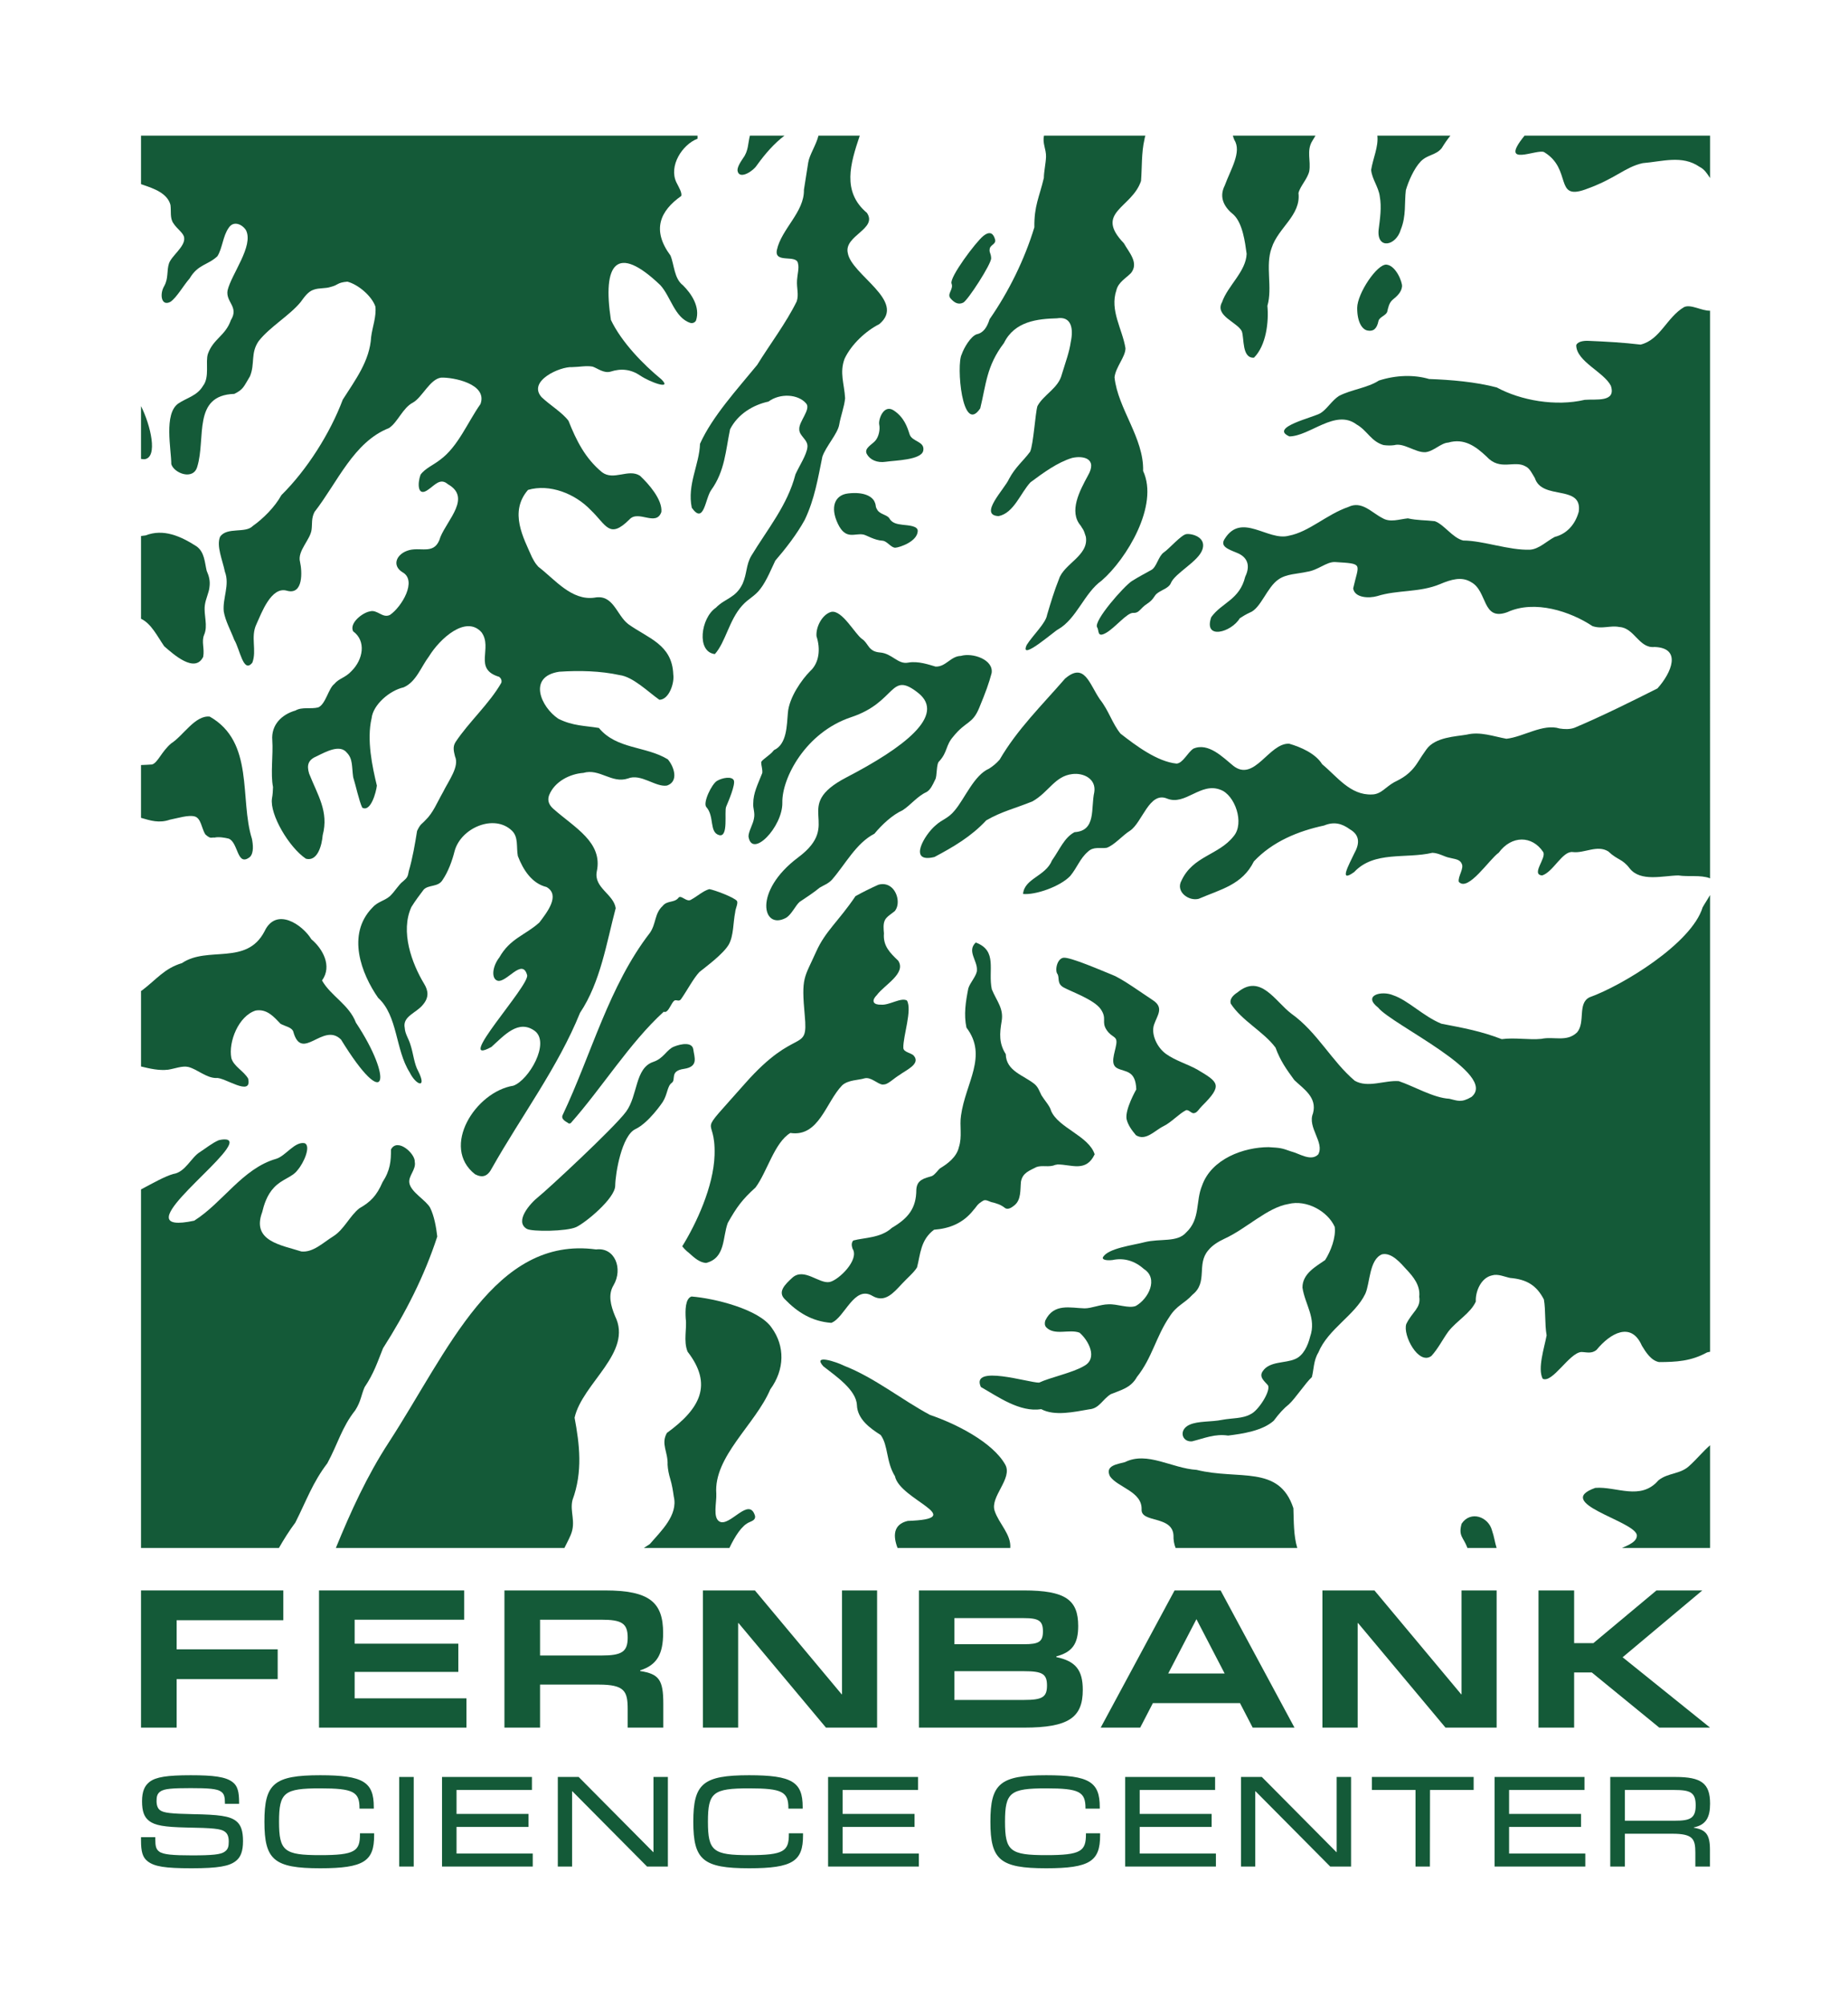 <?xml version="1.0" encoding="UTF-8"?>
<svg id="FSC_Primary_Logo" data-name="FSC Primary Logo" xmlns="http://www.w3.org/2000/svg" viewBox="0 0 424 460">
  <defs>
    <style>
      .cls-1 {
        fill: #145a38;
      }

      .cls-2 {
        fill: #fff;
      }
    </style>
  </defs>
  <g id="Fern_and_FSC" data-name="Fern and FSC">
    <rect id="white_background" data-name="white background" class="cls-2" width="424" height="460"/>
    <g>
      <g>
        <path class="cls-1" d="M32.356,364.851h32.648v6.837h-24.476v6.675h23.182v6.837h-23.182v11.125h-8.172v-31.474Z"/>
        <path class="cls-1" d="M73.196,364.851h33.296v6.717h-25.124v5.501h23.787v6.473h-23.787v6.068h25.649v6.715h-33.821v-31.474Z"/>
        <path class="cls-1" d="M115.736,364.851h23.06c10.276,0,13.35,2.751,13.35,9.791,0,4.733-1.375,7.323-5.259,8.535v.162c4.329.688,5.299,2.022,5.299,7.525v5.461h-8.172v-4.247c0-4.086-.688-5.623-6.634-5.623h-13.472v9.87h-8.172v-31.474ZM137.987,379.78c4.613,0,6.028-.809,6.028-4.086,0-3.318-1.375-4.126-6.068-4.126h-14.038v8.212h14.078Z"/>
        <path class="cls-1" d="M161.269,364.851h11.935l19.904,23.829h.08v-23.829h8.05v31.474h-11.732l-20.066-23.99h-.08v23.99h-8.092v-31.474Z"/>
        <path class="cls-1" d="M210.848,364.851h24.031c9.628,0,12.501,2.186,12.501,8.172,0,4.086-1.376,5.988-5.017,6.959v.161c4.41.931,6.068,2.954,6.068,7.525,0,6.311-3.195,8.657-13.471,8.657h-24.112v-31.474ZM234.96,377.191c3.399,0,4.329-.567,4.329-2.954,0-2.427-.97-3.034-4.369-3.034h-15.94v5.988h15.98ZM234.96,389.974c4.207,0,5.259-.647,5.259-3.318,0-2.67-1.092-3.277-5.259-3.277h-15.98v6.595h15.98Z"/>
        <path class="cls-1" d="M269.491,364.851h10.559l16.95,31.474h-9.587l-2.913-5.623h-19.984l-2.913,5.623h-9.062l16.951-31.474ZM280.98,383.906l-6.473-12.461-6.473,12.461h12.946Z"/>
        <path class="cls-1" d="M303.413,364.851h11.934l19.905,23.829h.08v-23.829h8.05v31.474h-11.732l-20.066-23.99h-.08v23.99h-8.092v-31.474Z"/>
        <path class="cls-1" d="M352.992,364.851h8.172v12.096h4.41l14.483-12.096h10.517l-18.285,15.333,20.066,16.142h-11.651l-15.495-12.662h-4.046v12.662h-8.172v-31.474Z"/>
      </g>
      <g>
        <path class="cls-1" d="M33.861,426.978c-1.163-.898-1.506-2.245-1.506-4.782v-.739h3.275v.449c0,1.638.185,2.324.898,2.852.899.687,3.17.872,7.502.872,4.623,0,6.683-.185,7.555-.872.713-.502.898-1.136.898-2.271,0-1.083-.238-1.822-.898-2.298-.899-.687-2.774-.845-8.876-.951-4.94-.105-7.185-.475-8.506-1.531-1.136-.872-1.612-2.192-1.612-4.491s.608-3.592,1.744-4.464c1.48-1.11,4.015-1.506,9.43-1.506,5.178,0,8.03.343,9.614,1.584,1.163.872,1.48,2.298,1.48,4.676v.29h-3.249v-.079c0-1.506-.185-2.218-.872-2.694-.925-.687-2.932-.819-7-.819-4.173,0-6.127.132-6.973.793-.687.475-.845,1.162-.845,2.139,0,1.03.264,1.744.819,2.139.819.608,2.509.793,7.501.898,5.996.106,8.427.423,9.906,1.559,1.189.899,1.61,2.404,1.61,4.623,0,2.324-.528,3.725-1.691,4.596-1.453,1.137-3.935,1.639-10.09,1.639-6.154,0-8.557-.397-10.116-1.612Z"/>
        <path class="cls-1" d="M60.667,417.917c0-8.742,2.192-10.671,12.81-10.671,9.879,0,12.284,1.559,12.284,7.29v.37h-3.276v-.106c0-3.751-1.4-4.543-9.008-4.543-8.268,0-9.456.925-9.456,7.634,0,6.762,1.189,7.686,9.456,7.686,8.004,0,9.114-.924,9.114-4.806v-.212h3.249v.476c0,5.89-2.271,7.555-12.363,7.555-10.618,0-12.81-1.929-12.81-10.672Z"/>
        <path class="cls-1" d="M91.595,407.642h3.329v20.55h-3.329v-20.55Z"/>
        <path class="cls-1" d="M101.415,407.642h20.63v2.985h-17.301v5.493h16.508v2.985h-16.508v6.102h17.486v2.984h-20.815v-20.55Z"/>
        <path class="cls-1" d="M127.984,407.642h4.782l17.116,17.249h.053v-17.249h3.302v20.55h-4.782l-17.142-17.275h-.053v17.275h-3.276v-20.55Z"/>
        <path class="cls-1" d="M159.071,417.917c0-8.742,2.192-10.671,12.81-10.671,9.879,0,12.284,1.559,12.284,7.29v.37h-3.276v-.106c0-3.751-1.4-4.543-9.008-4.543-8.268,0-9.456.925-9.456,7.634,0,6.762,1.189,7.686,9.456,7.686,8.004,0,9.114-.924,9.114-4.806v-.212h3.249v.476c0,5.89-2.271,7.555-12.363,7.555-10.618,0-12.81-1.929-12.81-10.672Z"/>
        <path class="cls-1" d="M189.997,407.642h20.63v2.985h-17.301v5.493h16.508v2.985h-16.508v6.102h17.486v2.984h-20.815v-20.55Z"/>
        <path class="cls-1" d="M227.233,417.917c0-8.742,2.192-10.671,12.81-10.671,9.879,0,12.284,1.559,12.284,7.29v.37h-3.276v-.106c0-3.751-1.4-4.543-9.008-4.543-8.268,0-9.456.925-9.456,7.634,0,6.762,1.189,7.686,9.456,7.686,8.004,0,9.114-.924,9.114-4.806v-.212h3.249v.476c0,5.89-2.271,7.555-12.363,7.555-10.618,0-12.81-1.929-12.81-10.672Z"/>
        <path class="cls-1" d="M258.16,407.642h20.63v2.985h-17.301v5.493h16.508v2.985h-16.508v6.102h17.486v2.984h-20.815v-20.55Z"/>
        <path class="cls-1" d="M284.729,407.642h4.782l17.116,17.249h.053v-17.249h3.302v20.55h-4.782l-17.142-17.275h-.053v17.275h-3.276v-20.55Z"/>
        <path class="cls-1" d="M324.77,410.627h-10.011v-2.985h23.351v2.985h-10.011l-.026,17.565h-3.302v-17.565Z"/>
        <path class="cls-1" d="M342.911,407.642h20.63v2.985h-17.301v5.493h16.508v2.985h-16.508v6.102h17.486v2.984h-20.815v-20.55Z"/>
        <path class="cls-1" d="M369.454,407.642h14.951c5.943,0,7.951,1.453,7.951,6.128,0,3.09-.899,4.861-3.725,5.442v.079c2.774.449,3.698,1.584,3.698,5.046v3.856h-3.354v-3.196c0-3.143-.555-4.332-5.284-4.332h-10.882v7.528h-3.355v-20.55ZM384.273,417.679c3.486,0,4.781-.528,4.781-3.513,0-2.984-1.215-3.539-4.94-3.539h-11.305v7.052h11.464Z"/>
      </g>
    </g>
    <g>
      <path class="cls-1" d="M198.881,104.155c.717,1.319,2.353,2.089,4.363,1.775,2.011-.314,8.172-.373,8.586-2.551.414-2.178-2.59-1.997-3.143-3.764-.531-1.698-1.271-3.875-3.598-5.437s-3.601,2.036-3.361,3.223c.24,1.188-.122,2.777-.873,3.677s-2.69,1.757-1.973,3.076Z"/>
      <path class="cls-1" d="M156.532,285.907c.294.375.62.739,1.006,1.081,1.145.855,2.493,2.59,4.47,2.739,4.518-1.167,3.729-5.918,4.985-9.209,2.062-3.644,3.289-5.328,6.366-8.116,2.666-3.602,4.314-10.278,7.977-12.497,6.57.992,8.12-7.026,11.884-10.927,1.404-1.266,3.782-1.176,5.098-1.594,1.532-.42,3.017,1.351,4.215,1.423l.561-.064c.905-.243,2.023-1.369,3.243-2.115,1.521-1.132,4.927-2.546,3.341-4.419-.569-.713-2.45-.787-2.418-1.877-.069-2.647,2.069-8.641.83-10.807-1.331-.791-4.065,1.125-5.911.951-1.73.065-2.396-.772-1.007-2.192,1.711-2.341,6.805-4.965,4.921-7.886-1.869-1.796-3.527-3.373-3.284-6.271-.083-1.017-.178-2.061.134-2.838.311-.975,1.813-1.781,2.363-2.29,1.231-1.525.661-4.363-.931-5.555-.797-.611-1.827-.79-2.871-.47-1.699.765-3.473,1.634-5.222,2.607-3.852,5.719-6.906,8.005-9.006,12.698-2.782,6.218-3.458,5.777-2.634,14.703.823,8.926-1.874,2.173-13.696,15.569-11.823,13.396-6.691,6.342-7.001,16.455-.221,7.209-4.229,15.774-7.413,20.901Z"/>
      <path class="cls-1" d="M171.729,191.869c.745,5.235,7.884-2.184,7.769-7.761-.115-5.578,5.308-16.098,15.799-19.587,10.492-3.489,8.818-10.748,15.357-5.57,6.539,5.178-3.48,12.642-16.413,19.366-12.933,6.724-.657,10.568-11.096,18.365-10.438,7.796-8.21,16.907-2.721,13.828,1.25-.821,2.066-2.748,3.027-3.604,1.522-1.033,3.203-2.098,4.628-3.283.993-.592,1.878-.864,2.767-1.773,3.153-3.615,5.541-8.4,9.779-10.594,1.752-2.115,4.151-4.339,6.46-5.376,1.815-1.159,3.411-3.249,5.486-4.176.937-.556,1.408-1.635,1.968-2.803.541-.801.202-3.748.994-4.306,1.912-2.127,1.396-3.584,3.176-5.615,2.916-3.619,4.394-2.807,5.946-6.569,1.553-3.763,2.228-5.635,2.858-8.002.486-3.104-4.373-4.732-7.064-3.94-2.34.051-3.436,2.545-5.797,2.448-1.404-.394-3.982-1.346-6.317-.905-2.335.441-3.645-2.105-6.419-2.329s-2.565-2.041-4.145-3.113c-1.58-1.072-4.602-6.784-7.083-6.196-1.994.559-3.535,3.38-3.353,5.585.954,2.915.628,6.106-1.449,7.993-1.896,1.898-4.852,6.048-5.119,9.59-.26,2.817-.187,7.176-3.198,8.542-.873,1.22-3.125,2.387-2.912,2.869-.023.608.326,1.509.239,2.363-1.036,2.643-2.075,4.595-2.073,6.994-.105,1.087.446,2.105.165,3.427-.179,1.28-1.232,2.923-1.26,4.13Z"/>
      <path class="cls-1" d="M194.562,113.203c-3.018.357-4.157,3.112-2.32,6.956,1.837,3.844,3.888,2.063,5.862,2.471.766.158,2.472,1.293,4.37,1.41,1.072.067,1.998,1.68,2.986,1.603.989-.077,4.987-1.403,5.103-3.802.06-1.225-2.128-1.299-3.474-1.456-1.347-.156-2.43-.405-3.013-1.436-.484-.854-2.105-.922-2.748-1.925-.643-1.004-.168-.83-.689-1.955-.521-1.125-2.329-2.311-6.077-1.867Z"/>
      <path class="cls-1" d="M253.724,145.212c2.106-1.164,4.831-4.68,6.272-4.612,1.443.069,1.534-1.016,3.209-2.102,1.676-1.087,1.465-1.835,2.447-2.5,1.08-.732,2.566-1.187,2.963-2.181.95-2.381,6.378-4.972,7.283-7.81.905-2.837-2.527-3.652-3.71-3.479-1.183.173-3.917,3.35-5.157,4.193-1.24.842-1.649,3.327-2.824,4.005-1.174.678-2.75,1.46-4.509,2.57-1.759,1.11-8.935,9.228-7.961,10.639.479.694-.083,2.422,1.987,1.277Z"/>
      <path class="cls-1" d="M218.096,68.467c.926,1.06,1.841,1.477,2.903.96,1.061-.517,6.481-8.917,6.411-10.196-.07-1.279-.506-1.266-.325-2.191.181-.925,1.534-1.028,1.213-2.133-.321-1.104-.994-2.139-2.707-.761-1.714,1.378-7.797,9.505-7.272,10.891.525,1.386-1.15,2.369-.223,3.43Z"/>
      <path class="cls-1" d="M190.729,303.47c3.088-1.146,5.241-8.785,9.5-6.151,2.797,1.592,4.725-.675,6.706-2.798,1.163-1.265,2.836-2.673,3.469-3.789.765-2.864.752-6.289,3.903-8.627,3.477-.271,6.624-1.427,9.062-4.535.795-.843.726-1.278,2.306-2.182.548-.201,1.111.139,1.684.353,1.454.356,2.226.59,3.291,1.424.605.34,1.338-.03,2.075-.639,1.612-1.284,1.329-3.582,1.521-5.445.386-2.088,1.975-2.509,3.531-3.346,1.354-.501,2.887.122,4.291-.491l.588-.111c3.173-.005,6.53,1.862,8.502-2.331-1.375-4.242-8.288-6.015-9.996-9.961-.261-1.1-1.472-2.374-2.203-3.561-.508-.989-.726-1.839-1.584-2.579-2.443-2.015-6.551-2.963-6.613-6.873-1.589-2.501-1.42-4.721-.956-7.5.532-2.969-1.092-4.592-2.249-7.373-.928-4.35,1.415-8.846-3.683-10.737-2.064,1.94.378,4.13.272,6.283.078,1.175-1.614,2.946-1.98,4.239-.606,3.068-1.063,5.969-.429,8.996,4.98,6.524-.208,12.662-1.244,20.161-.372,2.379.317,4.817-.493,7.282-.501,2.265-2.648,3.841-4.283,4.817-.585.47-1.145,1.433-1.884,1.79-1.738.547-3.462.801-3.594,3.13-.003,4.271-1.853,6.542-5.608,8.757-2.563,2.367-6.368,2.22-8.874,2.907-.483.604-.353,1.22-.157,1.868,1.656,2.479-3.098,7.165-5.225,7.645-2.431.502-5.863-3.374-8.56-1.003-1.649,1.525-3.474,3.224-1.769,4.935,2.935,3.029,6.222,5.108,10.683,5.446Z"/>
      <path class="cls-1" d="M363.582,91.725c-6.651,1.563-14.673.144-20.172-2.844-4.885-1.289-10.605-1.761-15.531-1.935-3.523-1.037-7.624-.896-11.511.354-2.596,1.694-6.43,2.084-9.166,3.535-1.577,1.005-2.753,3.022-4.197,3.926-1.485.972-11.942,3.288-7.161,5.356,4.74-.085,10.553-6.374,15.392-2.752,2.453,1.377,3.31,3.89,6.193,4.735.778.108,1.664.133,2.465.021,2.148-.621,4.894,1.746,7.138,1.614,1.887-.176,3.564-2.115,5.245-2.205,3.674-1.059,6.302.858,8.792,3.207,3.137,3.419,6.389.733,8.966,2.265.936.399,1.558,1.765,2.123,2.68,1.655,5.161,10.939,1.379,10.066,7.696-.847,3.095-2.883,5.135-5.51,5.792-1.887,1-3.604,2.79-5.681,2.933-4.828.17-10.694-2.081-15.325-2.109-2.451-.606-4.371-3.677-6.519-4.432-2.175-.258-3.959-.155-6.175-.65-1.979.199-4.088,1.021-5.855-.075-2.458-1.234-4.704-4.034-7.778-2.548-5.026,1.726-9.011,5.724-13.688,6.61-4.789,1.297-10.846-5.492-14.721.742-1.08,1.677.717,2.322,2.828,3.181,2.432.97,3.142,2.935,1.893,5.486-1.269,5.299-5.371,5.905-7.791,9.269-1.841,5.32,4.631,3.482,6.552.249.7-.471,1.543-.952,2.304-1.302,2.52-.937,3.936-5.853,6.604-7.623,1.8-1.259,4.313-1.231,6.527-1.732,2.58-.385,4.417-2.292,6.376-2.237,6.734.41,5.493.273,4.202,6.049.343,2.202,3.656,2.298,5.508,1.768,4.702-1.483,9.678-.77,14.43-2.754,2.509-1.062,4.952-1.8,7.093-.467,3.859,2.025,2.486,9.031,8.329,6.908,6.32-2.913,14.532-.134,19.538,3.189,2.186.764,4.144-.216,6.165.211,3.443.162,4.532,4.971,8.077,4.583,6.36.206,3.871,5.973.663,9.51-5.944,2.993-12.571,6.29-18.976,9.003-1.115.428-2.371.358-3.447.194-3.81-1.206-8.274,1.912-12.219,2.347-3.013-.551-6.009-1.698-9.089-.953-2.485.447-7.224.541-9.249,3.364-.638.902-1.404,2.009-1.976,2.953-1.769,2.803-3.737,3.763-5.442,4.609-2.016,1.125-2.993,2.774-5.105,2.807-4.956.209-7.969-4.087-11.41-6.935-1.511-2.456-4.893-3.939-7.571-4.71-4.657-.217-7.957,8.919-12.843,5.052-2.333-1.896-5.688-5.407-9.145-3.917-1.367.944-2.379,3.311-3.841,3.427-4.448-.439-9.395-4.161-12.875-6.882-1.896-2.322-2.667-5.259-4.727-7.858-2.459-3.601-3.527-8.59-7.995-4.754-5.28,6.09-10.952,11.615-15.004,18.584-.764.869-1.529,1.495-2.437,2.072-3.433,1.487-5.535,6.818-7.866,9.579-1.489,1.855-2.912,2.066-4.36,3.402-2.595,2.149-6.505,8.808-.292,7.282,4.358-2.322,8.421-4.685,11.882-8.405,3.568-2.067,6.641-2.735,10.634-4.371,3.737-2.126,5.087-5.769,9.086-6.246,2.598-.337,5.538,1.09,5.068,4.144-.838,3.688.507,8.863-4.531,9.183-2.347,1.231-3.36,3.915-5.175,6.481-1.493,3.669-6.327,4.108-6.641,7.693,2.797.292,8.527-1.692,10.831-4.128,1.624-1.975,2.215-3.98,4.039-5.556,1.295-1.263,2.845-.687,4.301-.9,1.765-.591,3.632-2.847,5.395-3.94,2.802-1.89,4.409-9.075,8.485-7.354,4.196,1.69,7.677-3.844,12.273-2.013,3.252,1.175,5.572,7.617,2.987,10.655-3.442,4.365-9.309,4.482-11.954,10.158-1.427,2.53,1.641,4.799,3.947,4.187,5.059-2.18,9.994-3.196,12.653-8.574,4.278-4.565,10.227-6.98,16.099-8.234,2.296-.946,4.099-.481,5.944.874,2.151,1.238,2.319,3.093,1.082,5.344-1.408,2.973-3.709,7.036-.117,4.462,4.627-4.93,11.825-2.984,17.958-4.426,1.502.062,2.793.937,3.881,1.129,1.057.299,2.361.299,2.805,1.308.687,1.089-.885,3.003-.639,4.209,2.1,2.445,7.04-5.203,9.174-6.669,2.945-4.019,7.67-3.965,10.189-.164.844,1.338-2.898,5.2-.222,5.382,2.568-.82,4.669-5.69,7.027-5.361,2.673.323,5.593-1.723,8.129-.154,2.163,2.049,3.21,1.654,4.902,3.881,2.493,3.191,7.689,1.682,11.183,1.636,2.407.364,4.982-.167,7.2.628.029.019.049.04.077.06V71.276c-1.913.067-4.402-1.558-5.961-.826-3.992,2.346-5.472,7.514-9.987,8.604-3.963-.473-7.794-.682-11.855-.857-1.321-.083-2.649.208-2.906,1.004.033,3.729,6.363,6.146,7.947,9.3,1.275,3.875-3.465,3.006-6.011,3.224Z"/>
      <path class="cls-1" d="M131.343,344.132c2.407-6.504,1.626-12.8.486-18.913,1.81-7.966,13.448-14.949,9.286-23.3-1.025-2.474-1.635-4.945-.354-7.065,2.234-3.789.326-8.775-3.993-8.226-23.273-3.153-33.948,23.294-47.552,44.241-5.026,7.705-8.749,15.909-12.159,24.243h52.439c.493-1.015,1.054-2.027,1.461-3.024,1.253-3.03-.263-5.241.387-7.957Z"/>
      <path class="cls-1" d="M228.211,346.595c-1.108-3.253,4.208-7.426,2.429-10.607-2.901-5.159-11.412-9.428-17.244-11.39-6.53-3.492-12.684-8.524-19.683-11.271-1.901-.948-7.375-2.749-4.807.112,2.845,2.234,7.515,5.375,7.701,8.862.105,3.293,3.067,5.372,5.463,6.903,1.764,2.438,1.196,6.073,3.269,9.453,1.124,5.455,17.172,9.743,2.928,10.249-3.398.793-3.363,3.537-2.332,6.206h25.858c.247-3.117-2.615-5.579-3.582-8.518Z"/>
      <path class="cls-1" d="M335.354,349.536c-.811,2.834.42,3.138,1.272,5.431.019.048.033.098.05.146h6.703c-.392-1.201-.568-2.646-1.039-3.963-.796-3.189-4.914-4.707-6.986-1.614Z"/>
      <path class="cls-1" d="M169.266,39.373c.513,1.786,3.496-.049,4.414-1.492,1.887-2.627,4.041-5.068,6.314-6.768h-7.938c-.449,1.694-.313,3.516-1.57,5.169-.817,1.219-1.476,2.365-1.22,3.092Z"/>
      <path class="cls-1" d="M158.72,116.483c2.82,3.994,3.057-2.106,4.459-4.067,3.129-4.344,3.31-9.033,4.324-13.929,1.771-3.494,5.288-5.604,8.811-6.362,2.638-1.951,6.78-1.755,8.653.436,1.151,1.313-1.701,4.157-1.585,5.897-.055,1.612,2.129,2.41,1.862,4.204-.225,1.772-1.8,4.098-2.739,6.163-1.811,7.048-6.401,12.533-10.133,18.686-1.234,2.143-.934,3.941-1.988,6.396-1.613,3.346-3.925,3.251-6.147,5.518-3.448,2.34-4.504,10.124-.222,10.626,2.453-2.73,3.252-7.76,6.232-11.093,1.494-1.69,2.965-2.157,4.251-3.929,1.374-1.771,2.608-4.811,3.378-6.411,2.355-2.733,4.94-6.037,6.76-9.362,2.274-4.758,3.039-9.585,4.045-14.494.793-2.333,3.526-5.296,3.86-7.33.324-1.942,1.161-4.051,1.358-6.073-.2-3.399-1.32-5.83-.121-9.067,1.576-3.337,4.912-6.396,7.949-7.926,6.362-5.285-6.397-11.276-7.216-16.332-.907-3.993,6.901-5.498,4.395-9.193-5.785-4.872-3.799-11.3-1.645-17.73h-9.476c-.508,2.109-2.068,4.408-2.346,6.146-.316,1.966-.668,4.198-.991,6.284.12,5.111-5.163,8.972-6.2,13.792-.672,3.255,4.638.866,4.852,3.18.277.949-.155,2.454-.233,3.761-.118,1.847.454,3.279-.073,4.863-2.448,4.987-6.211,9.932-9.066,14.568-4.489,5.493-10.31,11.828-13.12,18.1-.154,4.795-2.999,9.368-1.889,14.675Z"/>
      <path class="cls-1" d="M316.274,73.635c.187-.909,1.801-1.285,2.012-2.147.212-.862.397-2.03,1.278-2.756.881-.725,1.991-1.654,2.116-3.026.092-.993-1.407-4.792-3.562-4.995-2.154-.201-6.708,6.612-6.726,9.918-.016,3.181,1.09,4.959,2.377,5.2,1.287.241,2.122-.333,2.505-2.195Z"/>
      <path class="cls-1" d="M258.475,256.716c.314,1.402,1.278,2.661,2.157,3.71,2.267,1.41,4.27-1.077,6.376-2.105,1.764-.88,3.443-2.765,5.049-3.604.685-.303,1.362.897,1.982.619.624-.058,1.167-1.084,1.75-1.627,4.846-4.804,3.802-5.445-1.125-8.367-2.251-1.249-5.008-2.037-7.127-3.557-2.118-1.519-3.481-4.583-2.76-6.716.721-2.132,2.366-3.895-.259-5.614-2.625-1.719-6.991-4.892-9.246-5.791-2.255-.898-9.781-4.186-11.29-3.953-1.509.233-2.019,3.039-1.311,3.801.44.945-.211,2.132,1.393,3.031,1.603.899,6.973,2.765,8.488,4.971,1.515,2.206.082,2.841,1.34,4.755,1.258,1.914,2.546,1.265,2.214,3.331-.332,2.066-1.53,4.597.291,5.486,1.822.89,4.169.42,4.306,4.831,0,0-2.616,4.556-2.229,6.798Z"/>
      <path class="cls-1" d="M239.996,35.99c-.048,1.445-.484,3.38-.497,4.81-1.041,4.442-2.25,6.406-2.177,11.341-2.259,7.44-5.905,14.8-10.266,21.074-.582,1.828-1.382,3.133-2.974,3.473-1.346.463-2.91,3.064-3.431,4.603-1.284,2.371.091,18.649,4.253,12.385,1.341-5.403,1.403-9.701,5.433-14.971,2.468-5.051,7.768-5.554,12.146-5.681,3.435-.567,3.815,2.505,3.188,5.422-.338,2.381-1.161,4.511-2.063,7.485-.784,3.15-4.196,4.609-5.586,7.241-.492,1.652-.907,8.706-1.673,10.448-1.595,2.167-3.341,3.456-4.844,6.252-.995,2.292-7.067,8.302-2.393,8.529,3.505-.693,5.041-5.324,7.32-7.76,2.923-2.167,6.161-4.556,9.542-5.588,2.539-.586,5.945.096,3.599,4.121-1.834,3.393-4.419,8.181-1.615,11.426.437.819.614.638,1.177,2.538.721,4.334-5.058,6.181-6.177,9.731-1.064,2.62-1.915,5.499-2.72,8.195-.281,1.893-3.25,4.637-4.672,6.89-1.827,4.047,6.598-3.373,7.182-3.558,4.328-2.484,6.003-8.353,10.026-11.215,5.66-4.901,13.182-17.242,9.5-25.135.209-7.557-5.815-14.317-6.561-21.491.267-2.37,2.538-4.725,2.51-6.672-.698-4.394-3.656-8.648-2.079-13.317.454-1.839,2.114-2.672,3.365-3.945,1.822-2.335-.426-4.64-1.664-6.833-6.852-7.131,1.865-8.009,3.95-14.28.244-3.049.065-6.429.788-9.526.031-.272.107-.564.216-.87h-23.264c-.407,1.791.506,3.039.464,4.877Z"/>
      <path class="cls-1" d="M283.203,32.105c1.749,2.742-.852,6.765-2.203,10.458-1.462,2.879.066,5.134,2.078,6.736,2.041,1.993,2.584,6.261,2.947,8.926-.139,4.056-4.342,7.334-5.639,11.086-1.748,3.138,3.484,4.575,4.531,6.677.59,1.626-.024,6.234,2.792,6.065,2.822-2.821,3.422-8.265,3.079-11.896,1.231-4.201-.54-9.203.98-13.294,1.496-4.645,6.743-7.443,6.151-12.578.378-1.584,2.092-3.273,2.472-5.013.418-2.371-.705-4.746.739-7.006.229-.375.46-.764.696-1.152h-18.969c.102.338.215.67.347.992Z"/>
      <path class="cls-1" d="M32.953,42.453c2.256.777,5.453,1.851,6.16,4.559.192,1.457-.157,2.992.637,4.157.89,1.418,2.39,2.255,2.505,3.374.266,2.033-2.903,4.122-3.487,5.899-.559,1.744-.076,3.338-1.085,5.173-1.112,1.821-.698,4.782,1.441,3.614,1.448-1.006,2.959-3.733,4.378-5.341,1.944-3.303,4.132-3,6.383-5.11,1.157-1.871,1.252-4.617,2.569-6.486,1.19-1.864,3.274-.689,3.999.549,1.767,3.611-3.329,9.984-4.239,13.77-.48,2.709,2.669,3.749.762,6.824-1.266,3.625-4.028,4.252-5.268,7.729-.633,1.892.463,5.334-1.151,7.386-1.339,2.255-3.66,2.681-5.632,4.005-3.392,2.347-1.629,10.463-1.623,13.931.657,2.102,5.075,3.778,5.963.562,2.012-6.566-1.147-16.388,8.496-16.688,2.112-1.039,2.151-1.667,3.593-4.038,1.197-2.896.079-5.302,1.992-8.071,2.565-3.274,7.113-5.881,9.62-8.943.931-1.274,1.757-2.457,3.016-2.851,1.235-.456,2.636-.209,3.936-.649,1.747-.426,1.39-.991,3.788-1.193,2.481.65,5.58,3.279,6.418,5.694.274,2.283-.685,4.699-.97,6.979-.308,5.497-3.61,9.826-6.513,14.396-2.91,7.736-8.225,16.121-14.076,21.896-1.565,2.838-4.293,5.479-6.563,7.079-1.665,1.761-5.884.176-7.499,2.448-.909,2.146.551,5.366,1.1,8.053,1.157,3.059-.573,6.08-.264,9.12.365,2.173,1.586,4.326,2.404,6.489,1.319,2.196,2.087,7.847,4.156,5.243,1.067-2.847-.47-5.881.938-8.825,1.109-2.393,3.371-8.805,7.041-7.66,3.723.995,3.462-4.425,2.957-6.635-.663-2.505,2.436-5.132,2.658-7.446.166-1.313-.078-2.569.671-4.009,5.256-6.745,8.975-16.063,17.084-19.235,2.006-1.313,3.146-4.634,5.491-5.845,2.127-1.18,3.898-5.398,6.468-5.724,2.652-.117,10.736,1.379,9.033,6.055-2.936,4.152-5.165,9.814-9.281,12.8-1.385,1.112-3.496,1.999-4.475,3.421-.72,1.966-.728,5.29,1.817,3.373,1.455-.984,2.715-2.74,4.46-1.202,5.397,3.03-.023,8.037-1.71,12.095-1.199,4.229-4.262,2.288-7.139,3.018-2.932.778-4.106,3.483-1.597,5.063,3.506,1.904-.172,7.988-2.826,9.799-1.727.875-2.888-1.3-4.631-.801-1.706.306-4.765,2.68-3.839,4.571,3.066,2.229,2.283,6.496-.369,9.119-1.461,1.588-2.881,1.654-3.95,2.966-1.332.993-1.97,4.623-3.675,5.369-1.73.445-3.723-.177-5.245.723-3.092.874-5.607,3.254-5.307,6.826.232,3.344-.441,7.682.168,10.722-.016.822-.081,1.801-.241,2.62-.544,3.671,3.914,11.234,7.796,13.829,2.696.705,3.663-3.185,3.841-5.398,1.438-5.448-1.155-9.17-3.117-14.149-.601-1.987-.187-3.172,1.82-4.001,2.125-1.04,5.267-2.755,6.836-.784,1.41,1.416,1.113,3.222,1.456,5.623.594,1.889,1.364,5.503,2.077,6.984,1.949,1.131,3.203-3.594,3.36-5.05-1.032-4.264-2.378-10.498-1.211-15.439.321-3.083,4.083-6.367,7.344-7.104,2.875-1.236,3.974-4.658,5.829-7.12,2.492-4.056,8.459-9.5,12.029-5.534,2.703,3.654-1.99,8.433,4.079,10.246.443.355.619.799.493,1.344-2.763,4.841-7.535,9.083-10.538,13.652-.689,1.122-.341,2.174-.099,3.242,1.046,2.323-1.396,5.458-2.829,8.347-1.296,2.26-2.194,4.626-3.988,6.327-.827.924-1.076.723-1.886,2.437-.443,2.796-1.036,6.313-1.906,9.232-.21,1.291-.382,1.515-1.321,2.338-.946.672-1.921,2.388-3.025,3.407-1.303,1.109-2.812,1.236-4.024,2.639-5.978,6.16-2.479,15.186,1.34,20.669,4.536,4.121,3.932,11.883,7.221,17.072,1.451,2.975,4.085,3.931,1.956-.3-.889-1.552-1.117-4.032-1.713-5.855-.443-1.594-1.269-2.561-1.359-4-.564-2.715,2.684-3.423,4.197-5.367,1.388-1.644,1.232-3.168.252-4.772-2.84-4.714-5.498-11.977-2.922-17.613.95-1.515,1.796-2.637,2.816-3.982,1.12-1.195,3.335-.522,4.343-2.229,1.263-1.843,2.195-4.367,2.747-6.58,1.416-5.357,9.077-8.64,13.151-4.73,1.557,1.483.986,3.791,1.369,5.824,1.232,3.229,3.259,6.308,6.578,7.111,3.256,1.857.095,5.85-1.64,8.135-3.232,2.932-6.698,3.616-9.187,8.023-1.624,2.085-1.888,4.865-.414,5.333,2.076.567,5.675-5.347,6.79-1.288.672,2.312-17.069,21.366-8.199,16.491,2.957-2.654,6.196-6.439,9.977-3.668,3.559,2.764-1.411,11.287-4.929,12.551-8.698,1.38-16.755,14.09-8.79,20.324,1.626.827,2.851.597,3.894-1.46,6.694-11.856,15.163-23.145,20.19-35.587,4.722-7.058,6.107-16.223,8.181-23.999-.478-3.248-5.057-4.665-4.342-8.414,1.442-6.706-5.074-10.047-9.957-14.371-1.036-.918-1.413-1.929-.984-3.12,1.273-3.207,4.844-4.913,7.854-5.13,3.728-1.096,6.484,2.509,10.227,1.284,2.991-1.223,6.377,2.066,8.974,1.619,2.751-.945,1.622-4.34.183-6.015-5.01-3.072-11.763-2.274-15.809-7.199-3.102-.525-5.956-.43-9.305-2.109-3.987-2.658-7.134-9.669.195-10.789,4.688-.32,9.483-.183,13.836.763,3.106.388,6.592,3.878,9.149,5.673,2.216-.026,3.484-3.843,3.188-5.811-.252-6.907-5.778-8.279-10.314-11.539-2.739-2.091-3.401-6.918-7.756-6.082-5.276.749-9.114-4.201-12.881-7.079-.603-.723-.665-.691-1.458-2.182-1.95-4.453-5.319-10.356-.922-15.455,4.971-1.458,10.82.858,14.408,4.64,3.568,3.398,4.237,6.753,8.865,2.137,2.05-2.276,6.141,1.732,7.328-1.724.271-2.836-2.952-6.486-4.922-8.309-2.653-1.692-6.025,1.227-8.7-.804-3.85-3.174-5.898-7.277-7.688-11.795-1.453-1.938-4.274-3.6-6.177-5.428-3.289-3.688,4.248-7.058,7.02-6.887,1.623-.025,3.241-.382,4.696-.115,1.179.413,2.561,1.585,4.114,1.151,2.437-.793,4.687-.532,6.814.909,2.085,1.436,7.464,3.451,4.842.854-4.183-3.418-9.164-8.561-11.578-13.626-1.976-12.895,1.299-17.583,11.338-7.975,2.404,2.622,3.287,7.502,6.904,8.667.518.123,1.025-.085,1.28-.542,1.042-3.132-1.097-6.214-2.989-8.093-2.048-1.542-1.997-4.757-2.867-6.83-4.352-5.876-2.372-10.246,2.478-13.662.207-.783-.553-1.973-1.117-3.113-1.811-3.777,1.36-8.699,4.848-10.018-.007-.236,0-.474 0-.711H32.356v11.132c.203.066.405.133.597.208Z"/>
      <path class="cls-1" d="M39.004,188.035c1.897-.375,4.119-1.091,5.576-.762,1.561.331,1.661,2.781,2.523,4.133,1.258,1.146,1.334.644,2.115.74.998-.214,2.312.01,3.243.237,2.271.871,1.865,6.591,4.891,4.205.927-.955.701-2.899.45-4.164-2.886-9.139.638-22.165-9.68-28.031-3.362-.363-6.075,4.389-8.841,6.143-2.264,1.919-3.066,4.442-4.392,4.839-.809.062-1.664.1-2.536.13v12.113c2.159.623,4.138,1.293,6.648.417Z"/>
      <path class="cls-1" d="M58.659,231.824c2.595-.448,4.208,1.473,5.713,3.041.975.565,2.563.771,2.909,1.767,1.954,7.185,6.841-2.262,10.959,1.845,10.578,17.203,12.012,9.052,3.417-3.883-1.566-4.14-5.803-6.145-7.771-9.675,2.393-3.318.134-7.291-2.444-9.448-2.072-3.391-8.104-7.481-10.759-1.802-4.129,7.915-13.035,3.277-18.937,7.273-4.044,1.22-5.707,3.636-9.257,6.336-.042.009-.089.019-.131.028v17.352c2.053.494,4.111.977,6.211.738,1.631-.259,3.228-.947,4.653-.63,2.127.562,4.057,2.512,6.391,2.539,1.761-.311,8.314,4.51,7.322.126-1.039-1.773-3.321-2.799-3.854-4.696-.722-3.744,1.673-9.695,5.579-10.91Z"/>
      <path class="cls-1" d="M45.026,125.291c-3.611-2.312-7.538-4.054-11.627-2.464-.333.054-.689.095-1.043.135v18.988c2.353,1.105,3.761,4.052,5.317,6.306,2.127,1.854,7.053,6.296,8.947,2.425.342-1.936-.44-3.439.204-5.028.953-2.157-.125-4.515.176-6.822.182-1.419.933-2.872,1.048-4.059.221-1.512-.09-2.604-.631-3.832-.469-1.964-.475-4.334-2.391-5.652Z"/>
      <path class="cls-1" d="M387.72,336.151c-2.131,2.118-4.979,1.636-7.214,3.443-4.099,4.76-9.655,1.34-14.49,1.733-9.725,3.443,8.624,7.482,9.521,10.722.252,1.549-1.909,2.411-3.407,3.064h20.226v-23.567c-1.615,1.401-3.081,3.198-4.635,4.605Z"/>
      <path class="cls-1" d="M67.759,349.29c2.583-5.113,3.956-9.163,7.346-13.616,2.453-4.516,3.287-8.206,6.396-12.141,1.325-2.057,1.367-3.529,2.155-5.317,2.176-3.215,3.025-5.955,4.221-8.918,5.223-8.192,9.489-16.557,12.448-25.631-.256-2.215-.71-4.726-1.63-6.595-.949-1.757-4.422-3.577-4.772-5.689-.283-1.62,1.599-3.084,1.239-4.858.135-1.865-4.003-5.62-5.459-2.822.015,2.586-.147,4.753-1.937,7.494-1.362,3.163-2.805,4.56-5.313,5.992-2.235,1.766-3.509,4.877-6.009,6.439-2.337,1.452-4.594,3.732-7.292,3.468-4.552-1.464-11.492-2.346-8.999-9.004.384-1.613,1.08-3.954,2.705-5.65,1.852-2.004,4.22-2.343,5.434-4.04,1.453-1.669,3.083-5.494,1.628-6.143-2.294-.479-4.356,2.918-6.549,3.577-7.719,2.203-12.237,10.045-18.814,14.197-16.076,3.4,6.001-12.501,7.988-17.415.66-1.622-1.552-1.26-2.369-1.043-1.464.621-3.032,1.893-4.3,2.711-2.03,1.229-3.328,4.617-6.13,5.033-1.908.538-4.547,2.025-7.39,3.541v82.252h31.64c1.133-1.989,2.362-3.938,3.763-5.823Z"/>
      <path class="cls-1" d="M32.356,105.274c.284.048.558.082.807.074,3.152-.407,1.39-7.803-.807-12.189v12.115Z"/>
      <path class="cls-1" d="M366.312,309.665c3.174-3.869,7.952-6.53,10.382-.979.914,1.517,2.134,3.447,3.957,3.781,3.916-.014,7.313-.185,10.996-2.209.236-.07.473-.117.709-.156v-104.77c-.517.903-1.179,1.864-1.713,2.828-2.553,8.321-18.515,17.975-25.959,20.63-2.796,1.392-.881,5.724-2.839,8.037-2.399,2.305-5.301.87-8.223,1.491-2.816.281-6.105-.346-9.071.065-4.734-1.826-8.678-2.549-13.846-3.54-4.224-1.744-7.615-5.378-11.09-6.539-2.598-1.107-7.058.013-3.42,2.841,3.111,3.908,27.678,15.285,21.418,20.495-2.357,1.389-3.195.856-5.098.416-3.598-.188-8.136-2.883-11.576-4.038-3.196-.252-7.121,1.639-10.11-.092-5.284-4.465-8.609-11.152-14.498-15.355-3.741-2.793-7.087-9.329-12.402-4.913-1.146.727-1.837,1.618-1.554,2.57,2.52,3.924,7.578,6.444,10.28,10.106,1.08,2.985,2.49,4.962,4.312,7.446,2.074,2,5.288,3.919,4.282,7.63-1.348,3.244,2.731,6.706,1.193,9.428-1.698,1.676-4.307-.231-6.261-.709-2.166-.777-2.41-.81-5.123-.968-5.695.009-13.086,2.666-15.251,8.791-1.522,3.644-.354,7.689-3.659,10.786-2.035,2.339-5.953,1.331-9.501,2.213-2.546.7-8.601,1.378-9.633,3.556-.057.715,1.683.623,2.23.55,2.663-.578,5.162.217,7.193,2.046,3.438,2.181,1.061,6.865-1.847,8.49-1.675.641-4.193-.504-6.318-.379-1.79.024-3.864.933-5.426.928-3.277-.087-7.06-1.252-9.011,2.788-.204.62-.148,1.142.201,1.552,1.929,1.994,5.315.35,7.654,1.243,2.013,1.711,4.318,5.903 1,7.653-2.583,1.542-7.765,2.609-10.281,3.802-2.324.048-15.764-4.251-13.361 1,3.918,2.221,8.932,5.866,13.857,5.087,3.07,1.655,7.607.619,10.987.041,2.371-.194,3.02-2.275,4.978-3.484,2.255-.926,4.592-1.419,5.975-3.925,3.508-4.389,4.372-9.272,7.479-13.823,1.659-2.66,3.371-2.96,5.3-5.084,3.6-2.888.821-6.958,3.614-10.184.958-1.181,2.324-1.986,3.658-2.618,5.12-2.332,9.868-7.185,14.716-7.987,4.127-1.059,9.013,1.648,10.62,5.242.319,2.417-.906,5.585-2.198,7.619-2.053,1.451-5.219,3.087-5.2,6.318.589,3.939,3.251,7.03,1.751,11.286-.495,2.007-1.541,4.332-3.426,5.099-2.247,1.021-5.889.446-7.44,2.796-.969,1.381.516,2.373,1.222,3.265.618,1.352-2.277,5.833-3.99,6.582-1.802,1.052-4.31.885-6.55,1.31-2.48.509-5.466.226-7.46,1.117-2.571,1.133-1.811,4.009.545,3.818,2.94-.729,5.207-1.777,8.293-1.329,3.305-.407,7.875-1.089,10.458-3.399,1.222-1.651,2.343-2.867,3.474-3.759,1.47-1.325,3.867-4.984,5.275-6.244.455-1.615.357-3.797,1.488-5.636,2.238-5.434,8.397-8.534,10.772-13.476,1.111-2.429.876-7.883,3.853-9.068,2.227-.485,4.319,2.098,5.575,3.455,1.614,1.719,3.225,3.667,2.953,6.279.433,2.609-1.628,3.462-2.976,6.264-.845,2.558,2.832,9.528,5.764,7.323,1.528-1.648,2.611-3.853,3.896-5.615,1.961-2.502,5.076-4.175,6.296-6.863-.127-2.294,1.183-5.473,3.728-6.008,1.363-.407,2.863.33,4.151.588,3.873.325,6.105,1.768,7.741,4.944.433,2.434.165,5.649.625,8.225-.552,2.952-2.111,7.596-.903,9.957,2.249,1.089,6.054-5.879,8.841-6.138,1.185.014,2.369.479,3.522-.492Z"/>
      <path class="cls-1" d="M155.604,206.029c-.94,1.108-2.532.509-3.552,1.787-1.926,1.777-1.465,4.031-2.927,6.17-9.429,12.19-13.423,27.86-20.009,41.762-.567,1.078 1,1.676,1.44,2.009l.375-.089c7.21-8.126,13.503-18.412,21.354-25.574,1.103.518,1.776-2.411,2.605-2.623.459-.089.982.381,1.438-.366,1.383-1.997,2.786-4.68,4.139-6.116,1.551-1.268,5.461-4.11,6.748-6.321,1.134-2.06.971-4.988,1.466-7.408.053-.848.691-1.971.424-2.55-.596-.839-5.169-2.545-6.36-2.738-1.405.382-2.737,1.629-4.112,2.372-1.077.836-2.426-1.301-3.031-.315Z"/>
      <path class="cls-1" d="M120.871,281.907c1.157.683,9.173.6,11.339-.414,2.166-1.015,8.903-6.572,8.941-9.47.038-2.898,1.513-11.52,4.625-12.992,3.112-1.472,6.279-6.233,6.279-6.233,1.117-1.758,1.023-3.639,2.07-4.384,1.048-.745-.561-2.724,2.782-3.209,3.44-.5,2.393-2.654,2.168-4.431-.224-1.777-2.754-1.354-4.453-.667-1.7.687-2.313,2.683-4.719,3.488-4.266,1.428-3.512,7.696-6.256,11.425-2.744,3.728-18.179,18.009-20.123,19.548-1.944,1.539-5.528,5.644-2.653,7.341Z"/>
      <path class="cls-1" d="M354.305,34.916c6.422,3.901,2.259,11.08,9.371,8.565,7.113-2.515,9.037-5.112,13.22-6.055,4.522-.368,9.06-1.899,13.02.835,1.183.595,1.698,1.514,2.389,2.501.015.035.036.062.051.096v-9.745h-42.561c-6.153,7.56,3.014,2.893,4.51,3.803Z"/>
      <path class="cls-1" d="M168.353,178.987c-.46-.936-2.586-.584-3.828.139-1.242.722-3.317,5.063-2.465,6.019,1.901,2.135.628,5.741,2.893,6.422,2.265.681,1.173-5.366,1.653-6.506.481-1.14,2.206-5.138,1.747-6.074Z"/>
      <path class="cls-1" d="M314.588,38.98c.188,2.1,1.723,3.95,1.985,6.087.451,2.495.065,5.019-.267,7.66-.441,4.549,3.988,3.745,5.088-.069,1.278-3.141.81-6.167,1.161-9.025.569-1.978,1.859-4.981,3.42-6.611,1.599-1.606,3.442-1.371,4.8-3.026.64-1.052,1.302-2.014,2.009-2.884h-16.766c.28,2.546-.986,5.154-1.43,7.867Z"/>
      <path class="cls-1" d="M296.752,345.991c-3.272-10.02-12.533-6.392-22.201-8.798-5.694-.346-11.316-4.324-16.438-1.779-1.782.492-4.668.775-3.435,3.274,1.807,2.572,7.41,3.458,7.246,7.615-.12,3.095,7.027,1.337,7.316,5.885-.028,1.122.149,2.089.488,2.925h27.915c-.85-2.793-.793-6.114-.892-9.122Z"/>
      <path class="cls-1" d="M171.932,349.207c.92-.381,1.409-.682,1.306-1.436-1.35-4.607-5.761,2.567-8.154,1.284-1.597-.908-.631-4.376-.738-6.395-.643-8.507,8.989-15.917,12.388-23.936,3.329-4.56,3.37-9.929.333-14.108-2.834-4.269-13.191-6.789-18.415-7.191-1.431.465-1.446,3.175-1.322,5.105.314,2.142-.58,5.084.428,7.552,5.866,7.587,2.879,13.09-4.746,18.638-1.441,2.546.289,4.367.157,7.289.057,1.065.281,2.205.623,3.301.41,1.384.597,2.596.8,4.015,1.022,4.292-2.995,7.961-5.5,10.889-.504.312-.954.609-1.375.899h19.633c1.284-2.689,2.875-5.215,4.582-5.906Z"/>
    </g>
  </g>
</svg>